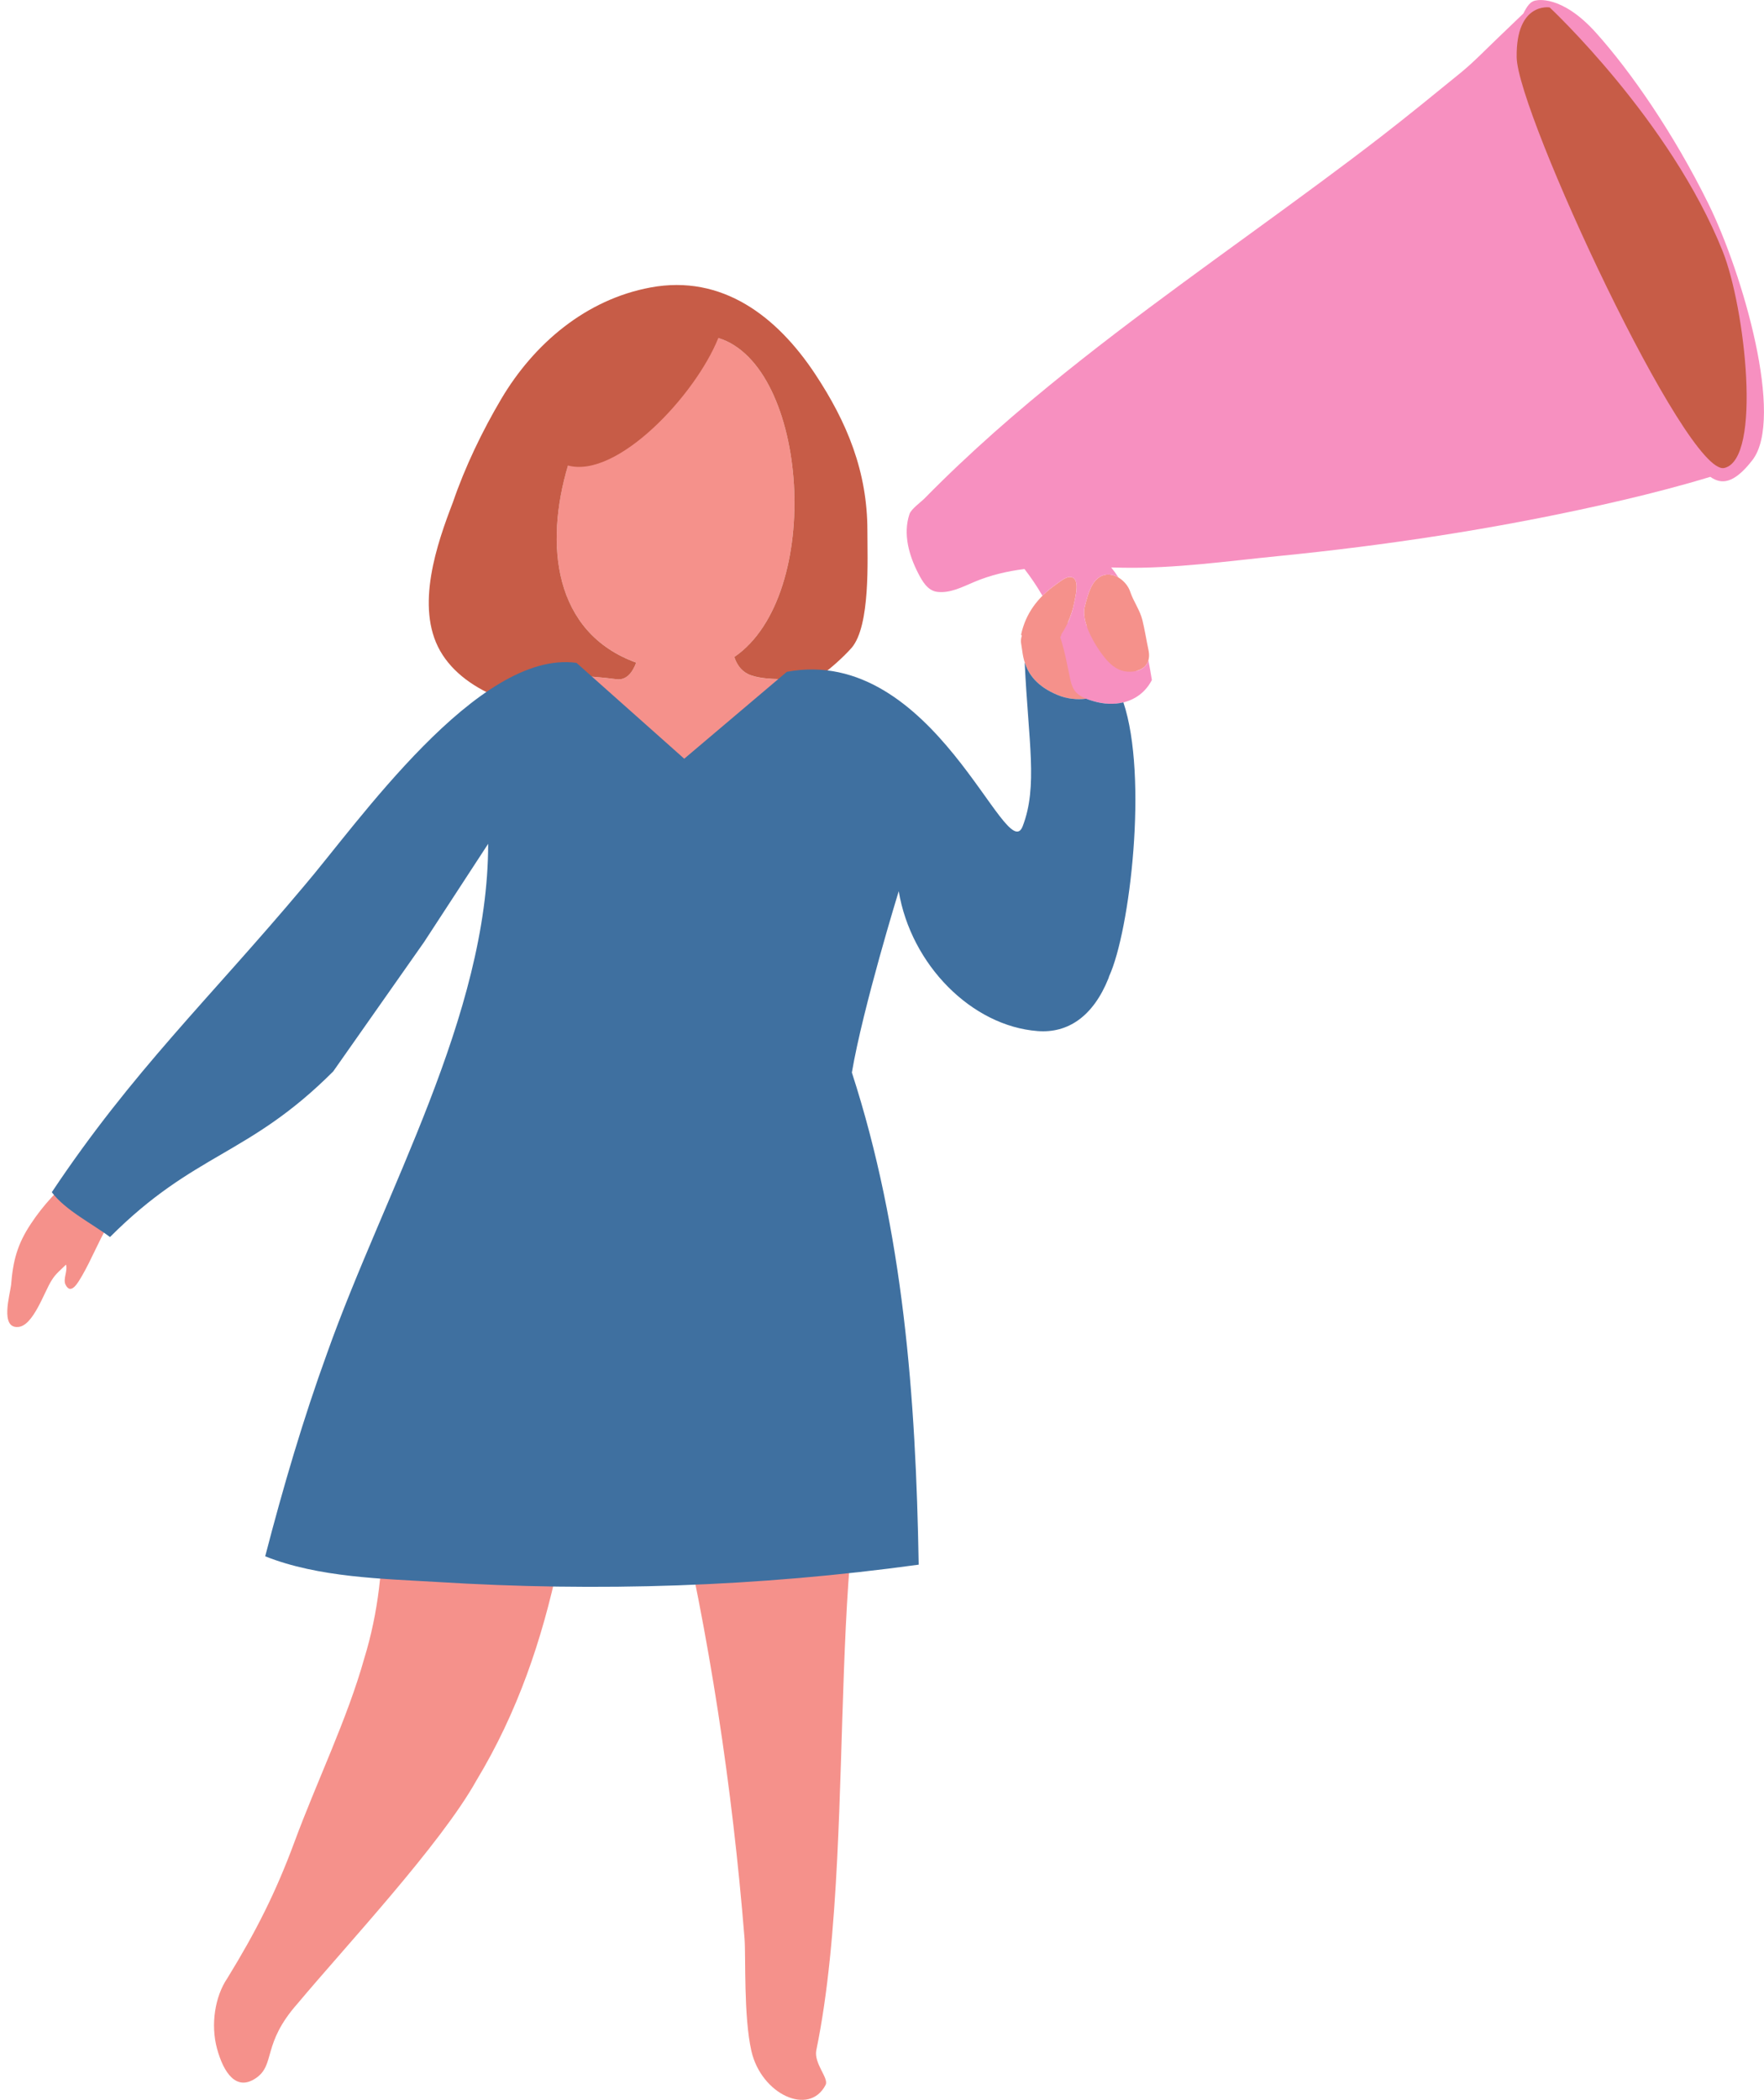 <?xml version="1.0" encoding="UTF-8"?><svg xmlns="http://www.w3.org/2000/svg" xmlns:xlink="http://www.w3.org/1999/xlink" height="404.0" preserveAspectRatio="xMidYMid meet" version="1.0" viewBox="-1.4 0.0 339.5 404.0" width="339.5" zoomAndPan="magnify"><defs><clipPath id="a"><path d="M 113 225 L 164 225 L 164 403.98 L 113 403.98 Z M 113 225"/></clipPath><clipPath id="b"><path d="M 173 0 L 338.09 0 L 338.09 136 L 173 136 Z M 173 0"/></clipPath></defs><g><g id="change1_1"><path d="M 20.094 223.223 C 18.551 223.695 17.008 224.055 15.938 225.359 L 13.324 225.953 C 10 228.449 6.793 232.012 4.535 235.453 C 1.926 239.375 1.094 242.582 0.734 247.215 C 0.5 249.113 -1.402 255.527 2.043 255.289 C 5.012 255.172 7.148 248.398 8.574 246.262 C 9.285 245.074 10.355 244.242 11.305 243.293 C 11.664 244.48 10.715 246.023 11.188 247.094 C 12.258 249.352 13.68 246.617 14.395 245.434 C 16.176 242.344 17.484 239.02 19.266 235.93 C 21.164 232.605 23.777 229.516 24.965 225.953 C 26.629 221.559 23.301 222.152 20.094 223.223" fill="#f5918b"/></g><g clip-path="url(#a)" id="change1_5"><path d="M 128.387 286.277 C 135.129 314.578 139.543 343.793 141.898 372.961 C 142.156 376.543 141.695 387.895 143.215 394.582 C 145.102 402.891 154.34 407.223 157.496 401.102 C 158.168 399.801 155.18 396.98 155.715 394.387 C 157.969 383.492 159.062 370.75 159.73 357.5 C 160.926 333.762 160.746 308.402 163.371 289.156 L 113.066 225.027 C 116.711 245.734 123.645 265.789 128.387 286.277" fill="#f5918b"/></g><g id="change1_2"><path d="M 72.195 291.801 C 72.402 301.074 71.406 310.289 68.699 319.074 C 65.406 330.785 59.574 342.723 55.285 354.328 C 51.715 363.996 47.863 371.621 42.355 380.578 C 39.961 384.09 39.113 389.527 40.371 394.133 C 41.629 398.734 44.055 402.395 47.859 399.793 C 51.664 397.188 48.973 393.258 55.863 385.461 C 65.121 374.402 83.395 354.887 90.277 342.559 C 106.246 316.137 108.953 286.758 112.27 256.438 L 71.797 243.367 C 71.754 259.125 71.801 274.363 72.195 291.801" fill="#f5918b"/></g><g id="change1_3"><path d="M 157.887 130 C 157.887 130 146.551 131.668 142.551 129.668 C 141.141 128.961 140.359 127.715 139.93 126.398 C 158.914 113.395 153.438 61.617 131.527 64.629 L 135.488 63.387 C 117.211 52.969 87.328 115.215 121.039 127.469 C 120.309 129.422 119.129 130.922 117.219 130.664 C 112.219 130 104.551 129.664 103.219 130 L 132.219 154.664 L 157.887 130" fill="#f5918b"/></g><g id="change1_4"><path d="M 219.637 125.059 C 219.277 123.363 218.883 120.969 218.465 119.289 C 217.984 117.348 216.746 115.719 216.117 113.828 C 215.488 111.945 213.316 110.156 211.25 110.594 C 208.672 111.137 207.949 114.543 207.379 116.676 C 207.074 117.809 207.305 119.18 207.781 120.535 C 206.527 120.242 205.285 119.98 204.117 119.754 C 204.66 118.566 205.082 117.32 205.324 116.043 C 205.535 114.938 206.637 111.039 204.531 111.004 C 203.652 110.988 202.574 111.926 201.887 112.406 C 198.34 114.887 195.992 118.027 195.121 122.094 C 195.121 122.094 195.172 122.172 195.262 122.289 C 195.102 122.805 195.027 123.324 195.129 123.809 C 195.551 125.891 195.242 130.883 202.219 133.738 C 207.836 136.039 214.492 132.816 217.398 129.043 C 219.129 128.578 220.094 127.223 219.637 125.059" fill="#f5918b"/></g><g clip-path="url(#b)" id="change2_1"><path d="M 331.949 85.922 C 331.836 86.383 331.762 86.859 331.68 87.328 C 330.578 87.348 328.879 85.965 328.289 85.508 C 327.992 85.129 327.699 84.742 327.387 84.379 C 324.52 81.051 322.016 77.461 319.742 73.699 C 311.477 60.012 303.781 45.895 299.02 30.562 C 297.66 26.195 296.543 21.754 295.738 17.25 C 295.277 14.66 294.945 12.039 294.906 9.406 C 294.898 8.938 295.07 7.27 295.219 5.523 C 295.359 4.641 295.605 3.566 295.988 3.109 C 297.504 3.758 298.898 5.031 300.5 6.633 C 314.121 20.25 323.672 35.66 329.871 53.641 C 332.09 60.07 333.68 66.789 333.531 73.621 C 333.441 77.664 332.93 82.004 331.949 85.922 Z M 327.383 39.164 C 320.723 25.664 312.43 13.715 305.738 6.273 C 299.051 -1.164 294.238 0.086 294.238 0.086 L 294.234 0.086 C 294.02 0.105 293.773 0.18 293.488 0.336 C 292.574 0.828 291.801 2.586 291.801 2.586 C 291.801 2.586 288.922 5.359 287.059 7.133 C 284.605 9.465 282.27 11.926 279.641 14.066 C 274.594 18.176 269.562 22.293 264.41 26.273 C 260.559 29.246 256.672 32.172 252.758 35.059 C 235.23 48.035 217.277 60.469 200.395 74.297 C 195.652 78.18 190.996 82.164 186.477 86.309 C 184.23 88.367 182.016 90.453 179.84 92.59 C 178.73 93.672 177.637 94.77 176.551 95.875 C 175.824 96.613 173.965 97.922 173.641 98.895 C 172.355 102.715 173.551 106.871 175.324 110.301 C 176.094 111.789 177.109 113.609 178.938 113.859 C 181.398 114.191 183.852 112.91 186.051 111.977 C 189.199 110.641 192.461 109.887 195.773 109.469 C 197.074 111.16 198.223 112.859 199.23 114.625 C 200.008 113.824 200.898 113.094 201.879 112.406 C 202.57 111.926 203.648 110.984 204.527 111.004 C 206.641 111.035 205.539 114.945 205.32 116.047 C 204.918 118.164 204.078 120.203 202.879 122.004 C 202.879 122.004 202.891 122.246 202.66 122.586 C 203.168 124.184 203.59 125.855 203.938 127.625 C 204.98 132.184 204.527 133.605 209.117 134.914 C 210.238 135.234 211.367 135.406 212.449 135.406 C 215.77 135.406 218.719 133.875 220.289 130.824 C 220.109 129.684 219.891 128.406 219.617 127.035 C 219.219 128.445 217.891 129.203 216.078 129.234 C 215.258 129.246 214.539 129.074 213.891 128.773 C 212.418 128.094 211.309 126.746 210.32 125.336 C 208.879 123.285 206.668 119.336 207.379 116.676 C 207.949 114.547 208.668 111.137 211.25 110.594 C 212.148 110.406 213.07 110.637 213.867 111.113 C 213.43 110.426 212.957 109.777 212.461 109.168 C 213.195 109.188 213.934 109.207 214.664 109.219 C 224.672 109.402 234.688 107.969 244.629 106.98 C 265.434 104.914 286.164 101.766 306.57 97.207 C 312.309 95.926 318.023 94.531 323.684 92.934 C 325.047 92.551 326.406 92.141 327.766 91.738 C 329.824 93.18 332.238 93.223 335.879 88.504 C 342.051 80.504 334.051 52.664 327.383 39.164" fill="#f790c0"/></g><g id="change3_1"><path d="M 330.156 48.363 C 320.086 23.117 296.852 1.43 296.852 1.43 C 296.852 1.43 290.344 0.344 290.5 11.031 C 290.656 21.723 323.184 91.734 330.465 90.031 C 337.746 88.328 334.48 59.215 330.156 48.363" fill="#c75c47"/></g><g id="change3_2"><path d="M 155.488 71.965 C 148.18 60.914 137.621 52.734 123.801 55.305 C 111.398 57.605 101.41 66.074 95.098 76.703 C 91.441 82.875 88.09 89.836 85.77 96.625 C 82.719 104.547 78.461 116.727 83.328 125.246 C 88.109 133.613 100.691 137.484 111.199 136.785 L 103.219 129.996 C 104.551 129.664 112.219 129.996 117.219 130.664 C 119.129 130.926 120.309 129.426 121.039 127.477 C 105.109 121.684 103.383 104.727 107.918 89.555 C 117.387 92.113 132.434 76.031 136.848 65.023 C 154.203 70.309 157.273 114.523 139.93 126.395 C 140.359 127.715 141.141 128.965 142.551 129.664 C 145.621 131.195 153 130.574 156.27 130.203 C 158.641 128.477 160.871 126.453 162.5 124.637 C 166.148 120.375 165.539 107.586 165.539 102.105 C 165.539 90.734 161.648 81.273 155.488 71.965" fill="#c75c47"/></g><g id="change4_1"><path d="M 214.809 135.125 C 213.051 135.555 211.09 135.484 209.121 134.914 C 208.551 134.754 208.07 134.594 207.648 134.426 C 205.828 134.637 203.969 134.453 202.219 133.734 C 198.16 132.074 196.559 129.695 195.871 127.574 L 195.82 127.574 C 196.531 142.703 198.379 151.266 195.43 158.945 C 192.289 167.145 178.441 123.953 150.039 129.246 L 130.289 145.965 L 109.551 127.523 C 90.602 124.934 67.34 158.535 57 170.594 C 38.918 192.125 24.07 206.105 8.57 229.363 C 11.148 232.816 16.32 235.395 19.77 237.984 C 36.129 221.613 46.359 222.484 62.73 206.125 L 80.211 181.246 L 92.551 162.336 C 92.551 195.336 72.551 229.336 61.551 260.336 C 56.98 272.895 53.09 286.105 49.641 299.406 C 59.859 303.496 72.441 303.734 82.551 304.336 C 113.738 306.285 144.512 305.254 175.41 301.016 C 174.871 268.844 172.469 236.906 162.551 206.336 C 164.672 193.844 171.57 171.453 171.57 171.453 C 173.941 185.645 185.641 197.406 198.32 198.363 C 204.109 198.805 208.98 195.586 211.949 188.184 L 212.059 187.824 C 216.078 179.094 219.59 149.414 214.809 135.125" fill="#3f70a0"/></g></g></svg>